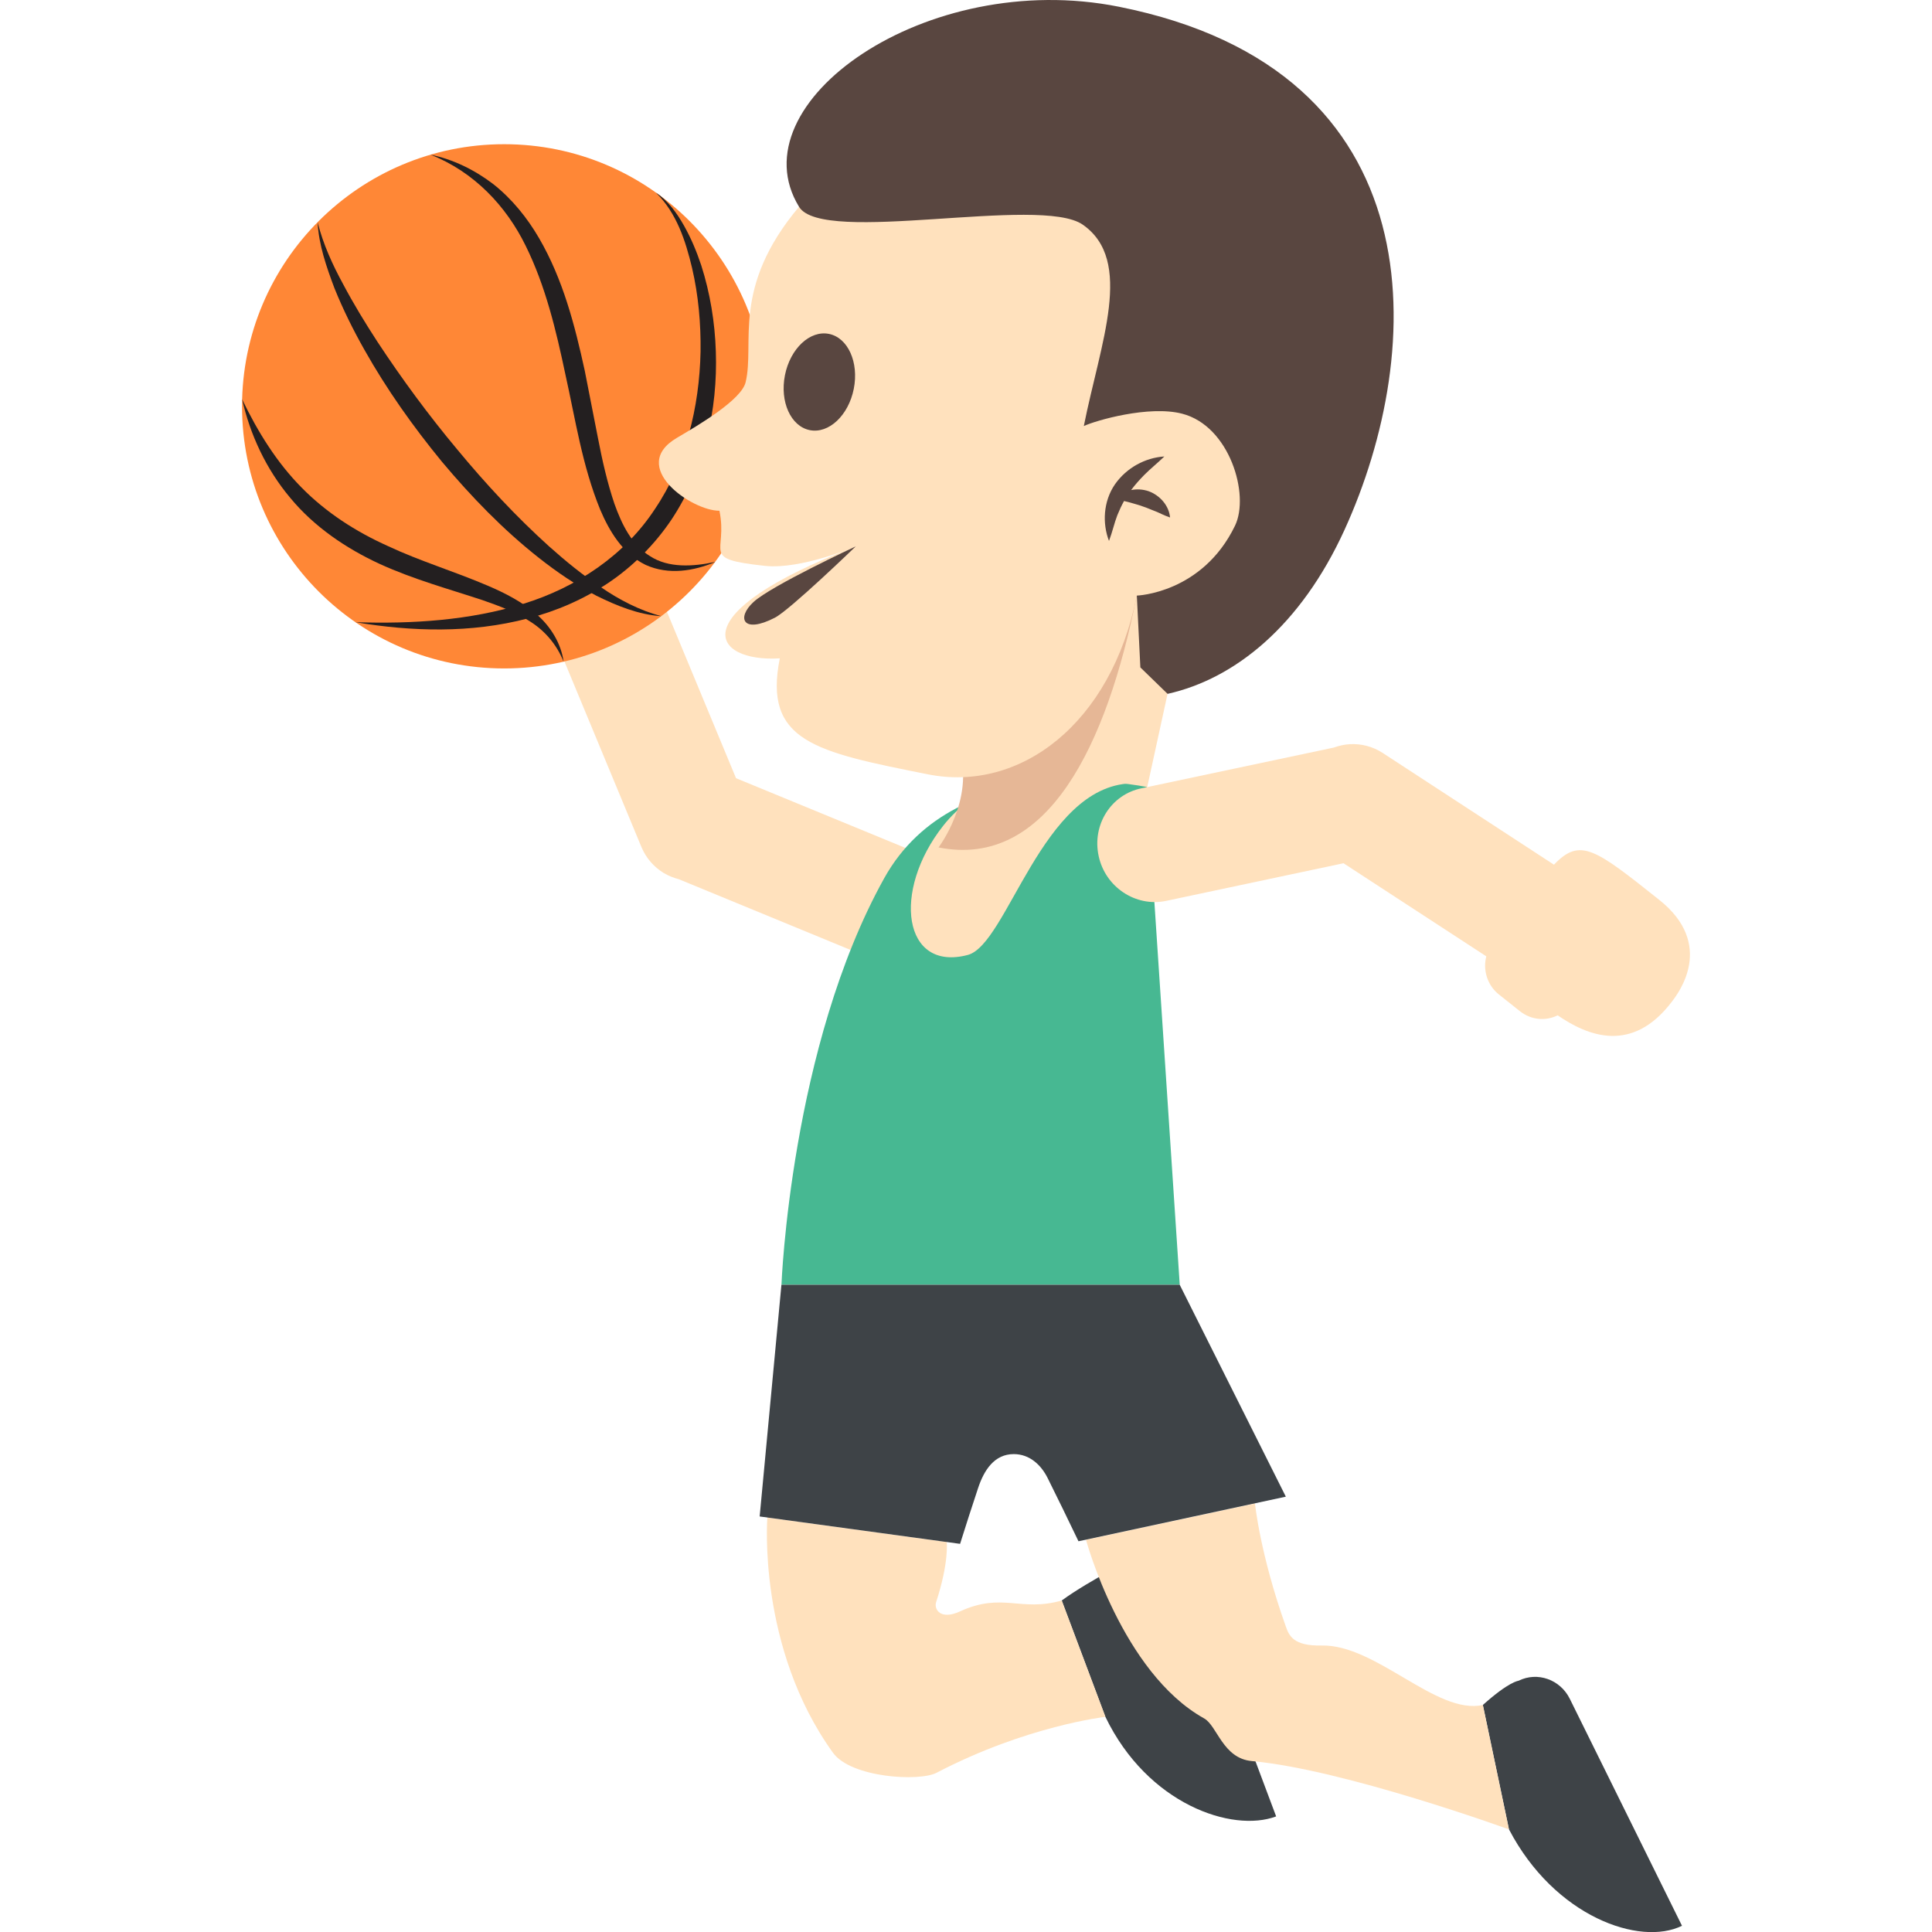 <svg xmlns="http://www.w3.org/2000/svg" viewBox="0 0 64 64" enable-background="new 0 0 64 64"><path fill="#ffe1bd" d="m29.948 28.07l-5.566-2.291-2.49-5.998-3.447 1.523 2.807 6.764c.154.364.412.651.725.845l-.002.002.02.008c.154.093.32.157.494.203l6.02 2.479c.947.398 2.039-.071 2.438-1.049.398-.974-.051-2.09-.999-2.486"/><circle fill="#ff8736" cx="16.701" cy="13.46" r="8.683"/><g fill="#231f20"><path d="m10.521 7.363c.184.726.492 1.401.846 2.051.346.655.732 1.286 1.135 1.906.813 1.235 1.691 2.428 2.639 3.562.941 1.139 1.949 2.224 3.041 3.211.549.49 1.119.958 1.732 1.364.607.417 1.268.759 1.99.954-.754-.05-1.475-.344-2.152-.679-.674-.353-1.305-.781-1.898-1.25-1.191-.938-2.244-2.03-3.213-3.185-.957-1.166-1.832-2.399-2.572-3.715-.371-.656-.707-1.335-.99-2.035-.264-.704-.519-1.43-.558-2.184"/><path d="m8.02 13.227c.521 1.085 1.152 2.096 1.969 2.923.814.828 1.795 1.46 2.859 1.938 1.059.498 2.199.838 3.32 1.318.559.239 1.117.525 1.596.934.477.407.824.977.906 1.578-.227-.564-.615-1.017-1.1-1.324-.48-.315-1.029-.521-1.586-.714-1.117-.369-2.289-.688-3.408-1.2-1.113-.514-2.172-1.231-2.963-2.19-.798-.95-1.327-2.091-1.593-3.263"/><path d="m23.685 18.621c-.693.29-1.531.44-2.299.091-.76-.369-1.205-1.124-1.506-1.835-.596-1.462-.818-2.985-1.148-4.461-.311-1.478-.662-2.946-1.318-4.273-.646-1.321-1.717-2.456-3.156-3.02.75.154 1.465.503 2.088.98.615.488 1.121 1.113 1.514 1.791.793 1.365 1.184 2.891 1.51 4.382l.439 2.24c.143.742.309 1.475.545 2.173.244.685.578 1.367 1.184 1.737.602.392 1.41.348 2.147.19"/><path d="m21.729 6.383c.4.266.691.67.926 1.086.238.42.424.867.576 1.324.293.919.451 1.882.482 2.85.066 1.929-.377 3.929-1.477 5.581-.553.818-1.264 1.532-2.08 2.083-.822.544-1.73.942-2.672 1.18-1.887.495-3.844.437-5.709.124 1.893.062 3.799-.061 5.568-.611 1.762-.544 3.354-1.612 4.352-3.138 1.021-1.511 1.473-3.369 1.512-5.216.012-.925-.07-1.859-.281-2.768-.214-.898-.513-1.828-1.197-2.495"/></g><g fill="#3e4347"><path d="m49.987 60.6l-.865-4.121c.873-.781 1.168-.795 1.184-.803.623-.308 1.379-.041 1.695.598l3.717 7.52c-1.391.686-4.217-.296-5.731-3.194"/><path d="m36.618 56.873l-1.447-3.854c.945-.69 2.514-1.459 2.531-1.466.648-.243 1.375.097 1.625.764l2.947 7.854c-1.453.545-4.257-.399-5.656-3.298"/></g><path fill="#ffe1bd" d="m37.683 19.14l.994 3.844-1.417 6.498-3.23-2.472z"/><path fill="#47b892" d="m39.08 42.559h-13.193c0 0 .299-7.885 3.404-13.468 2.428-4.367 8.697-3.02 8.697-3.02l1.092 16.483"/><g fill="#ffe1bd"><path d="m54.956 29.802c-2.123-1.688-2.611-2.067-3.479-1.158l-5.677-3.704c-.332-.215-.707-.306-1.074-.289v-.002l-.02.004c-.178.01-.354.051-.521.111l-6.371 1.349c-1.01.206-1.643 1.211-1.42 2.242.219 1.029 1.221 1.696 2.225 1.49l5.887-1.249 4.73 3.084c-.119.453.031.957.42 1.266l.695.552c.371.295.857.332 1.248.136.98.672 2.461 1.298 3.789-.459.22-.289 1.439-1.892-.432-3.373"/><path d="m37.466 25.95c-2.947.099-4.092 5.331-5.404 5.683-2.148.573-2.523-2.114-.82-4.276 2.132-2.708 6.224-1.407 6.224-1.407"/><path d="m49.12 56.48l.865 4.121c0 0-5.451-1.983-8.516-2.263-.965-.088-1.146-1.172-1.582-1.414-2.725-1.519-3.912-5.917-3.912-5.917l5.598-1.202c0 0 .166 1.675 1.02 4.071.109.309.252.654 1.188.634 1.808-.04 3.806 2.309 5.339 1.97"/><path d="m36.618 56.873l-1.447-3.854c-1.373.389-1.967-.285-3.375.363-.639.294-.865-.07-.785-.312.432-1.322.35-1.988.35-1.988l-5.941-.812c0 0-.344 4.298 2.174 7.793.594.824 2.854.965 3.434.661 2.973-1.554 5.59-1.851 5.59-1.851"/></g><path fill="#3e4347" d="m25.886 42.559h13.193l3.516 7.02-6.869 1.477c-.352-.735-.697-1.443-1.021-2.093-.219-.438-.598-.794-1.123-.794-.643 0-.984.532-1.18 1.121-.213.639-.41 1.253-.598 1.852l-6.639-.907.721-7.678"/><path fill="#e6b796" d="m36.606 19.308c-.846 4.245-5.748 2.53-4.83 5.507.518 1.683-.686 3.257-.686 3.257 3.609.719 5.578-3.385 6.566-8.342l-1.05-.422"/><path fill="#ffe1bd" d="m41.729 5.192l-15.261 1.659c-2.262 2.695-1.451 4.524-1.77 5.817-.143.575-1.533 1.401-2.27 1.833-1.641.96.496 2.426 1.404 2.418.293 1.413-.674 1.589 1.506 1.826 1.199.129 3.01-.643 3.01-.643-5.846 2.233-4.768 3.845-2.516 3.707-.549 2.754 1.16 3.095 4.908 3.842 3.055.608 6.072-1.676 6.918-5.922l4.236.101-.163-14.638"/><g fill="#594640"><path d="m37.06.222c10.598 2.111 10.191 11.388 7.477 17.334-1.445 3.165-3.625 4.93-5.859 5.429l-.902-.876-.117-2.379c0 0 2.168-.072 3.252-2.315.496-1.024-.176-3.306-1.752-3.711-1.102-.285-2.865.226-3.256.409.547-2.748 1.674-5.482-.037-6.672-1.406-.98-8.617.693-9.396-.59-2.104-3.432 4.209-7.902 10.59-6.629"/><path d="m38.05 16.272c-.191-.065-.393-.076-.58-.038.129-.175.279-.343.441-.507.201-.202.43-.384.66-.606-.627.04-1.248.368-1.637.923-.387.565-.422 1.292-.197 1.875.115-.304.176-.595.277-.854.066-.164.139-.319.221-.468.078.02.154.034.225.057.15.047.283.076.41.127.133.041.258.104.406.157.145.057.287.139.484.204-.036-.389-.329-.73-.71-.87"/><ellipse transform="matrix(.981.195-.195.981 2.997-5.057)" cx="27.13" cy="12.662" rx="1.162" ry="1.625"/><path d="m28.347 18.1c0 0-2.18 2.106-2.678 2.362-1.063.549-1.279.006-.709-.519.588-.541 3.387-1.843 3.387-1.843"/></g></svg>